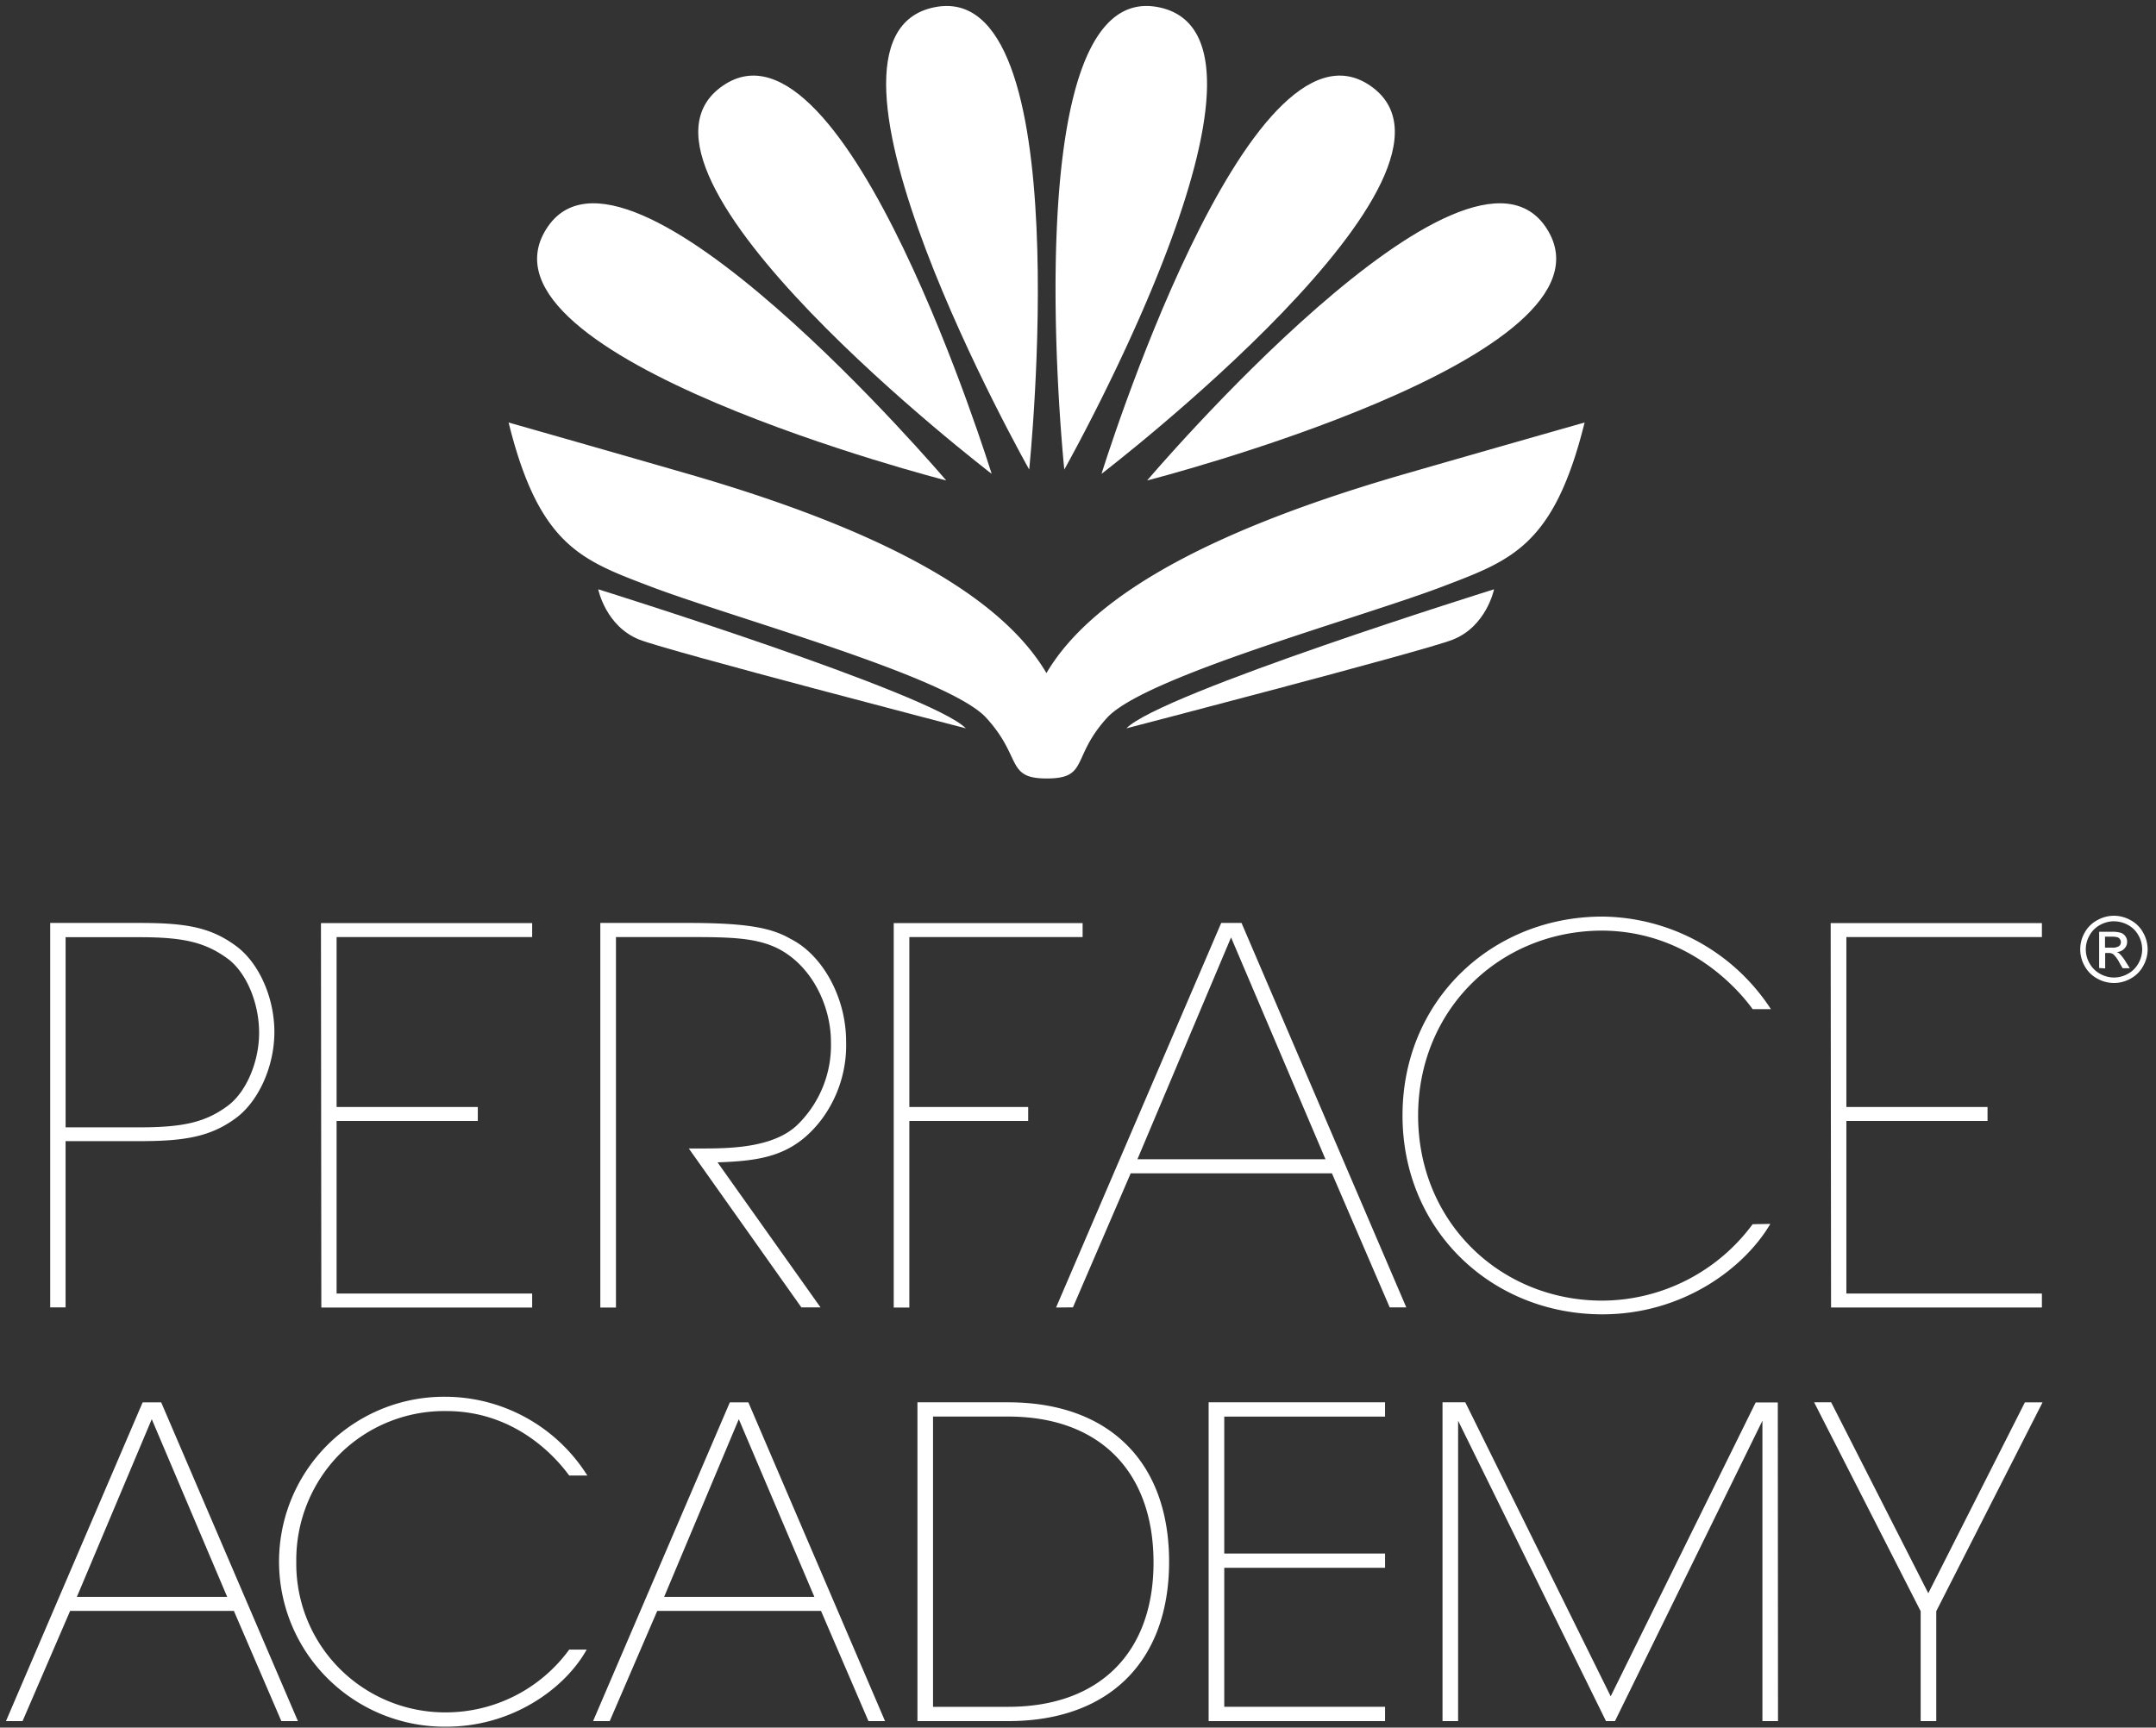 <svg xmlns="http://www.w3.org/2000/svg" width="141" height="113" fill="none"><rect width="100%" height="100%" fill="#333333" stroke="none"/><path d="M3.283 60.368h5.835c2.999 0 4.626.267 6.294 1.489 1.501 1.084 2.532 3.367 2.532 5.643 0 2.277-1.05 4.557-2.532 5.644-1.668 1.222-3.368 1.496-6.294 1.496H4.289v10.872H3.283V60.368zM4.29 73.737h4.865c2.822 0 4.287-.336 5.715-1.391 1.227-.886 2.076-2.89 2.076-4.795 0-1.97-.85-3.974-2.076-4.86-1.447-1.051-2.86-1.39-5.715-1.39H4.29v12.436zM45.047 75.12h.724c1.834 0 4.832 0 6.427-1.593a7.271 7.271 0 002.145-5.369c0-2.168-1.052-4.589-2.995-5.846-1.53-.987-3.364-1.02-6.326-1.02h-4.739v24.231H39.26V60.368h5.751c3.914 0 5.476.336 6.706 1.051 2.037 1.023 3.617 3.773 3.617 6.692a8.109 8.109 0 01-1.598 5.102c-1.834 2.414-3.947 2.717-6.808 2.815l6.732 9.484h-1.252l-7.36-10.391zM69.065 85.523l10.801-25.155h1.328l10.775 25.144h-1.085l-3.776-8.765H73.945l-3.776 8.765-1.104.011zM80.51 61.315l-6.124 14.51h12.299l-6.175-14.51zM115.778 80.053c-1.7 2.89-5.716 5.915-10.986 5.915-7.216 0-13.069-5.474-13.069-13.008 0-7.534 5.853-13.008 13.069-13.008a13.303 13.303 0 0111.022 6.053h-1.194c-.955-1.326-4.254-5.099-9.831-5.135-6.67 0-12.046 5.134-12.046 12.1 0 6.967 5.376 12.102 12.046 12.102a12.288 12.288 0 009.831-4.998l1.158-.021zM34.803 61.293v-.914H20.99l.025 25.144h13.788v-.914h-12.79V73.321h9.235v-.914h-9.235V61.293h12.79zM70.802 61.293v-.914H58.449V85.523h1.02V73.321h7.773v-.914H59.47V61.293h11.333zM133.538 61.293v-.914h-13.814l.025 25.144h13.789v-.914h-12.787V73.321h9.231v-.914h-9.231V61.293h12.787zM138.248 59.898c.38.002.753.1 1.085.286.349.184.635.467.824.813.192.337.295.717.297 1.105-.003.38-.104.754-.293 1.084-.186.346-.469.63-.814.817a2.203 2.203 0 01-2.195 0 2.017 2.017 0 01-.818-.817 2.204 2.204 0 01.004-2.19c.191-.345.479-.627.828-.812.33-.186.703-.284 1.082-.286zm0 .361a1.886 1.886 0 00-.905.239 1.727 1.727 0 00-.687.68 1.826 1.826 0 000 1.835c.159.285.394.52.68.68.279.158.594.242.915.245.321-.002.637-.086.915-.246.288-.157.525-.393.684-.68a1.837 1.837 0 000-1.835 1.687 1.687 0 00-.687-.679 1.883 1.883 0 00-.915-.235v-.003zm-.966 3.057v-2.37h.814c.205-.01.41.013.607.069a.58.58 0 01.297.227.592.592 0 01.112.362.623.623 0 01-.188.451.724.724 0 01-.492.217c.075.028.144.071.203.127.137.143.258.3.361.47l.29.462h-.467l-.21-.362a1.983 1.983 0 00-.401-.552.505.505 0 00-.308-.084h-.224v1.009l-.394-.026zm.383-1.333h.463a.743.743 0 00.456-.101.321.321 0 00.119-.26.309.309 0 00-.058-.188.319.319 0 00-.162-.127 1.268 1.268 0 00-.384-.04h-.434v.716zM19.485 112.575H18.4l-3.104-7.208H4.586l-3.111 7.208H.39l.054-.126L9.33 91.724h1.212l.022.054 8.92 20.797zm-14.458-8.126h9.831L9.925 92.826l-4.898 11.623zM29.19 112.94a10.856 10.856 0 01-7.654-3.049 10.775 10.775 0 011.53-16.726 10.805 10.805 0 016.066-1.806h.054a11.006 11.006 0 019.137 5.015l.09.137h-1.19l-.025-.036c-.723-.98-3.368-4.18-8.012-4.18a9.718 9.718 0 00-6.949 2.796 9.848 9.848 0 00-2.86 7.057 9.712 9.712 0 002.829 6.989 9.744 9.744 0 006.98 2.867 9.995 9.995 0 008.012-4.068l.025-.04h1.147l-.08.138c-1.425 2.442-4.8 4.906-9.1 4.906zM57.881 112.575h-1.085l-3.103-7.208h-10.71l-3.108 7.208H38.79l.05-.126 8.891-20.725h1.209l.025.054 8.916 20.797zm-14.447-8.126h9.825l-4.942-11.623-4.883 11.623zM65.937 112.575H60V91.723h5.936c6.587 0 10.522 3.895 10.522 10.425 0 6.529-3.935 10.427-10.522 10.427zm-4.916-.935h4.916c5.95 0 9.502-3.527 9.502-9.435 0-5.98-3.552-9.55-9.502-9.55H61.02v18.985zM90.58 112.575H79.043V91.723H90.58v.933H80.065v8.957h10.516v.932H80.065v9.095h10.516v.935zM116.28 112.575h-1.02V92.927l-9.643 19.648h-.586l-.025-.05-9.647-19.598v19.648h-1.02V91.723h1.49l.025.051 9.484 19.179 9.481-19.219h1.447l.014 20.841zM126.629 112.575h-1.02v-7.19l-6.967-13.662h1.114l6.352 12.488 6.319-12.487h1.154l-.065.13-6.887 13.531v7.19zM69.604 30.71S85.52 2.467 75.786.476c-9.538-1.955-6.182 30.236-6.182 30.236z" fill="#fff"></path><path d="M72.039 30.992s25.75-19.739 17.58-25.382c-8.016-5.54-17.58 25.382-17.58 25.382z" fill="#fff"></path><path d="M75.023 31.426s31.44-8.043 26.149-16.447c-5.195-8.235-26.15 16.447-26.15 16.447zM67.308 30.71S51.367 2.467 61.1.476c9.55-1.955 6.208 30.236 6.208 30.236z" fill="#fff"></path><path d="M64.852 30.992S39.094 11.253 47.268 5.61C55.291.07 64.853 30.992 64.853 30.992z" fill="#fff"></path><path d="M61.882 31.426S30.43 23.383 35.726 14.979c5.176-8.235 26.156 16.447 26.156 16.447zM73.666 47.639s19.475-5.059 21.342-5.8c2.213-.874 2.702-3.295 2.702-3.295s-21.83 6.811-24.044 9.095z" fill="#fff"></path><path d="M91.904 30.992c-12.023 3.473-20.314 7.682-23.468 13.033-3.14-5.336-11.43-9.56-23.454-13.032a3104.625 3104.625 0 00-11.72-3.357c2 8.079 4.797 9.011 9.26 10.717 5.426 2.066 19.486 5.89 21.971 8.592 2.373 2.587 1.273 3.974 3.954 3.974 2.781 0 1.58-1.369 3.957-3.974 2.485-2.703 16.556-6.526 21.97-8.592 4.46-1.706 7.257-2.638 9.257-10.717 0 0-5.748 1.633-11.727 3.357z" fill="#fff"></path><path d="M63.162 47.639s-19.475-5.059-21.341-5.8c-2.214-.874-2.698-3.295-2.698-3.295s21.826 6.811 24.04 9.095z" fill="#fff"></path></svg>
